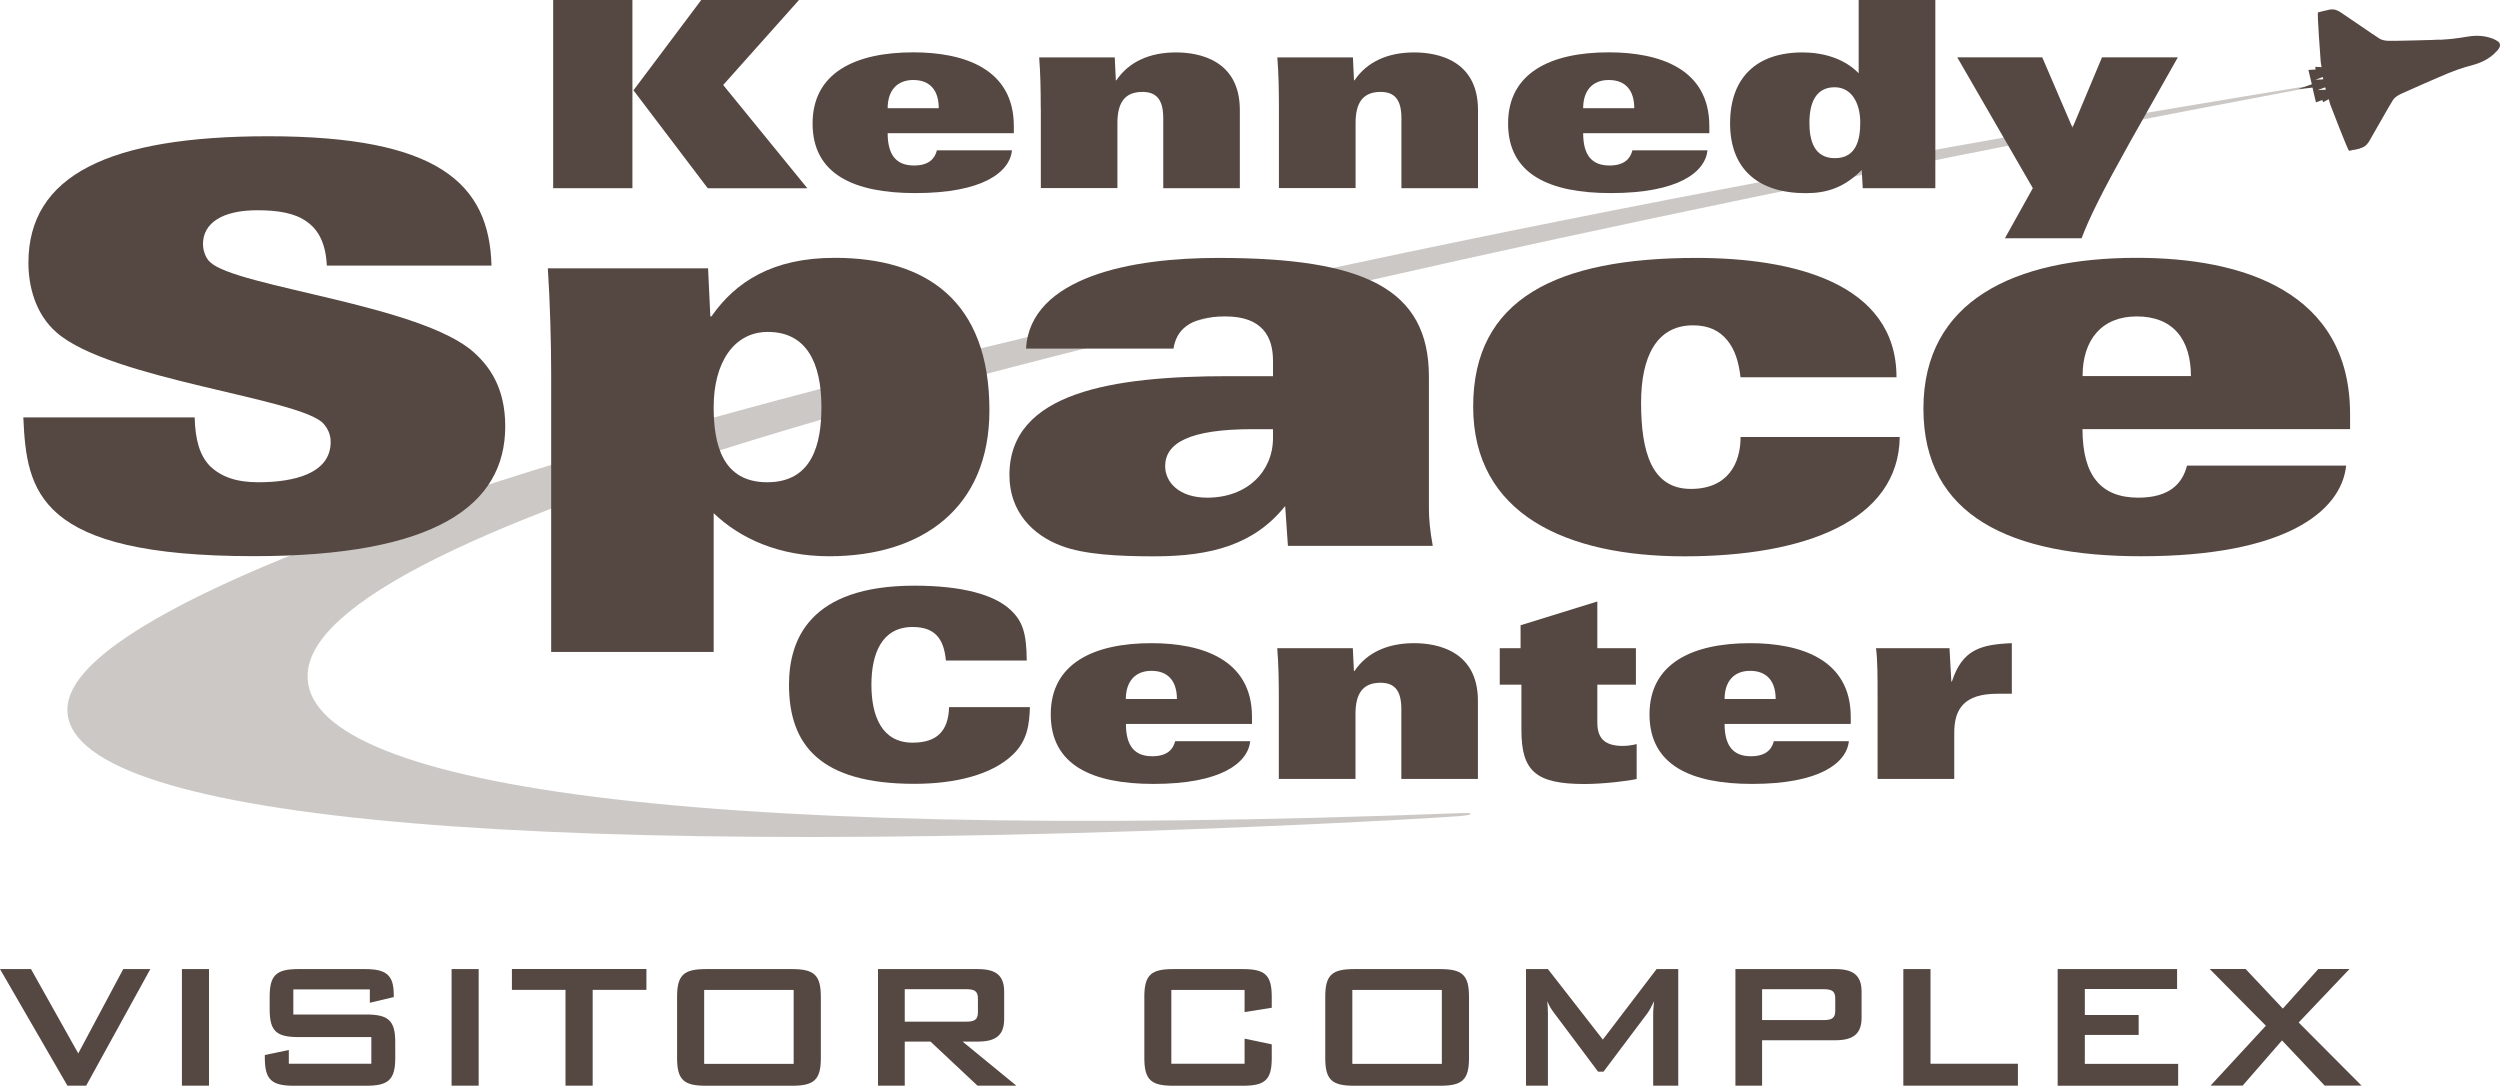 <?xml version="1.0" encoding="UTF-8"?>
<svg id="Layer_1" data-name="Layer 1" xmlns="http://www.w3.org/2000/svg" viewBox="0 0 300 130.28">
  <defs>
    <style>
      .cls-1 {
        opacity: .3;
      }

      .cls-1, .cls-2 {
        fill: #554741;
        stroke-width: 0px;
      }
    </style>
  </defs>
  <path class="cls-1" d="m276.31,10.42C119.5,36.01,10.87,66.89,8.15,84.43c-2.07,13.37,50.36,18.8,145.66,14.64,9.16-.4,18.14-.9,21.24-1.13,2.02-.15,1.44-.4.99-.38-.13,0-.37,0-.37,0-97.05,3.74-140.77-3.92-138.69-17.29,2.69-17.39,88.45-41.13,239.42-69.62.21-.04.26-.23.01-.23-.03,0-.07,0-.11,0"/>
  <path class="cls-2" d="m279.1,10.76l-.98.05.9-.33.09.28Zm-.3-1.24l-.95.05.88-.33.06.27Zm4.43,8.26c.65-.14.91-.59,1.06-.81.15-.22,2.56-4.53,2.87-4.97.31-.44.68-.59.99-.75.31-.16,5.06-2.24,5.59-2.44.08-.03-.02,0-.24.08.11-.04.2-.08.25-.09.41-.15.85-.36,2-.72.18-.05.52-.14,1.13-.32.08-.02.15-.05.23-.07,1.06-.34,1.76-.84,2.16-1.21h0s.09-.09.09-.09c.04-.04.08-.08.11-.12.16-.16.25-.25.25-.25.17-.24.32-.41.27-.7-.05-.29-.28-.38-.54-.53,0,0-.04-.02-.11-.06h0s0,0,0,0c-.03-.02-.08-.04-.13-.06-.09-.04-.21-.09-.35-.13h-.01s0,0,0,0c-.56-.18-1.48-.36-2.71-.15-.3.05-.57.09-.82.13-1.44.22-1.97.2-2.45.25-.05,0-.14,0-.26.01.22-.03.33-.03.25-.03-.56.05-5.74.17-6.09.15-.35-.01-.75,0-1.22-.26-.46-.27-4.47-3.05-4.7-3.18-.23-.13-.68-.44-1.32-.3-.28.06-.56.12-.79.18,0,0-.51.13-.58.15-.12.03.3,5.61.32,5.86,0,.08.05.36.11.71l-.76-.04.04.32-.86.05.29,1.23h0l.12.49c-.83.28-1.55.53-1.63.57.01,0,.06,0,.12,0h0s.01,0,.01,0c.27-.02.89-.09,1.58-.17l.12.53h0s.29,1.24.29,1.24l.77-.28.09.26.68-.36c.09.33.16.6.19.67.09.24,2.13,5.55,2.25,5.53.07-.02.29-.06.58-.13v.02c.23-.05.51-.11.79-.18"/>
  <path class="cls-2" d="m66.38,0h9.51v22.58h-9.51V0Zm9.64,10.83L84.15,0h11.73l-9.1,10.2,10.1,12.39h-11.95l-8.92-11.76Z"/>
  <path class="cls-2" d="m121.66,15.98v-.85c0-6.94-6.07-8.85-12.07-8.85-6.94,0-12.08,2.44-12.08,8.54s4.97,8.35,12.33,8.35c8.1,0,11.32-2.5,11.6-5.13h-9.01c-.25,1-.97,1.82-2.75,1.82-2.1,0-3.16-1.22-3.16-3.88h15.14Zm-15.14-3c0-2.07,1.09-3.38,3.07-3.38,2.1,0,3.06,1.34,3.06,3.38h-6.13Z"/>
  <path class="cls-2" d="m124.89,13.05c0-2.1-.03-4.16-.19-6.16h9.07l.13,2.75h.06c1.5-2.22,3.98-3.35,7.16-3.35,2.81,0,7.66.94,7.66,6.91v9.38h-9.19v-8.42c0-2.31-.91-3.13-2.5-3.13-2.13,0-3,1.31-3,3.72v7.82h-9.19v-9.54Z"/>
  <path class="cls-2" d="m153.47,13.05c0-2.1-.03-4.16-.19-6.16h9.07l.13,2.75h.06c1.5-2.22,3.98-3.35,7.16-3.35,2.81,0,7.66.94,7.66,6.91v9.38h-9.19v-8.42c0-2.31-.91-3.13-2.5-3.13-2.13,0-3,1.31-3,3.72v7.82h-9.2v-9.54Z"/>
  <path class="cls-2" d="m205.12,15.98v-.85c0-6.94-6.07-8.85-12.07-8.85-6.94,0-12.08,2.44-12.08,8.54s4.97,8.35,12.33,8.35c8.1,0,11.32-2.5,11.6-5.13h-9.01c-.25,1-.97,1.82-2.75,1.82-2.1,0-3.16-1.22-3.16-3.88h15.14Zm-15.14-3c0-2.07,1.09-3.38,3.07-3.38,2.1,0,3.06,1.34,3.06,3.38h-6.13Z"/>
  <path class="cls-2" d="m223.54,22.58h8.7V0h-9.2v8.79c-1.72-1.78-4.29-2.5-6.73-2.5-5.54,0-8.7,3.04-8.7,8.51s3.35,8.38,9.1,8.38c2.56,0,4.6-.69,6.7-2.78l.12,2.19Zm-6.41-7.85c0-2.5.84-4.26,3.03-4.26,1.91,0,3.07,1.72,3.07,4.26,0,2.07-.5,4.25-3.04,4.25s-3.06-2.19-3.06-4.25"/>
  <path class="cls-2" d="m240.59,28.59l3.35-6.01-9.07-15.7h10.2l3.63,8.45,3.54-8.45h9.1l-5.76,10.2c-3.25,5.82-4.82,8.95-5.79,11.51h-9.2Z"/>
  <path class="cls-2" d="m23.36,50.11c.07,2.65.6,4.57,1.86,5.84,1.33,1.26,3.12,1.92,5.77,1.92,4.18,0,8.69-.99,8.69-4.84,0-.86-.33-1.59-.86-2.19-2.72-3.05-25.6-5.3-32.03-10.94-2.59-2.25-3.38-5.64-3.38-8.36,0-10.48,9.62-15.19,28.78-15.19,20.36,0,26.53,5.64,26.79,15.52h-19.76c-.13-2.65-.99-4.31-2.46-5.31-1.39-.99-3.38-1.33-5.9-1.33-4.25,0-6.5,1.59-6.5,4.04,0,.73.27,1.66.86,2.19,3.12,2.98,25.27,5.11,31.63,10.81,1.86,1.66,3.78,4.24,3.78,8.89,0,9.48-8.36,15.58-30.18,15.58-26,0-27.26-7.76-27.65-16.65h20.56Z"/>
  <path class="cls-2" d="m66.14,78.23h19.5v-16.65c3.18,3.05,7.83,5.17,13.86,5.17,11.14,0,19.23-5.77,19.23-17.51,0-13.13-7.56-18.3-18.57-18.3-7.43,0-11.87,2.85-14.79,7.03h-.13l-.27-5.77h-19.23c.27,4.11.4,9.15.4,12.6v33.43Zm19.5-29.38c0-5.37,2.45-9.02,6.5-9.02,4.64,0,6.43,3.71,6.43,9.02,0,4.38-1.06,9.02-6.5,9.02s-6.43-4.64-6.43-9.02"/>
  <path class="cls-2" d="m140.82,41.82c.33-2.06,1.73-3.85,6.23-3.85s5.71,2.52,5.71,5.31v1.86h-5.37c-13.86,0-26.26,1.92-26.26,11.87,0,4.44,2.85,7.23,6.23,8.49,2.78,1.06,6.96,1.26,11.14,1.26,6.83,0,12-1.39,15.72-6.04l.33,4.78h17.38c-.33-1.86-.46-3.18-.46-4.44v-15.85c0-10.61-7.82-14.26-25.27-14.26-5.11,0-10.74.53-15.19,2.19-4.44,1.66-7.63,4.38-7.89,8.69h17.71Zm11.94,9.68v1.06c0,3.98-3.05,7.16-7.9,7.16-3.38,0-5.04-1.86-5.04-3.78,0-2.78,2.92-4.44,10.48-4.44h2.46Z"/>
  <path class="cls-2" d="m208.86,45.27c-.2-1.79-.66-3.32-1.59-4.44-.93-1.13-2.19-1.79-4.11-1.79-4.38,0-6.23,3.78-6.23,9.28,0,5.9,1.26,10.35,5.97,10.35,4.44,0,5.97-3.05,5.97-6.23h19.1c-.07,5.04-2.92,8.62-7.56,10.94-4.64,2.32-11.08,3.38-18.3,3.38-14.13,0-25.33-5.04-25.33-17.97s10.01-17.84,26.79-17.84c11.41,0,24.01,2.92,24.01,14.32h-18.7Z"/>
  <path class="cls-2" d="m282.01,51.5v-1.79c0-14.72-12.87-18.77-25.6-18.77-14.72,0-25.6,5.17-25.6,18.1s10.55,17.71,26.13,17.71c17.18,0,24.01-5.31,24.6-10.88h-19.1c-.53,2.12-2.06,3.85-5.84,3.85-4.44,0-6.7-2.59-6.7-8.22h32.1Zm-32.1-6.37c0-4.38,2.32-7.16,6.5-7.16,4.44,0,6.5,2.85,6.5,7.16h-13Z"/>
  <path class="cls-2" d="m113.51,79.28c-.25-2.78-1.44-4.04-4-4.04-3.69,0-4.94,3.19-4.94,6.94s1.25,6.94,4.94,6.94c2.88,0,4.29-1.35,4.38-4.26h9.7c-.07,2.03-.28,4-2.04,5.69-2.53,2.44-6.97,3.51-11.82,3.51-11.32,0-15.05-4.66-15.05-11.89,0-5.35,2.41-11.89,15.05-11.89,5.66,0,9.6,1.06,11.57,2.94,1.41,1.35,1.88,2.72,1.91,6.04h-9.7Z"/>
  <path class="cls-2" d="m150.24,86.88v-.85c0-6.94-6.07-8.85-12.07-8.85-6.94,0-12.08,2.44-12.08,8.54s4.97,8.35,12.33,8.35c8.1,0,11.32-2.5,11.61-5.13h-9.01c-.25,1-.97,1.81-2.75,1.81-2.1,0-3.16-1.22-3.16-3.88h15.14Zm-15.14-3c0-2.07,1.1-3.38,3.07-3.38,2.1,0,3.06,1.35,3.06,3.38h-6.13Z"/>
  <path class="cls-2" d="m153.46,83.94c0-2.1-.03-4.16-.19-6.16h9.07l.13,2.75h.06c1.5-2.22,3.97-3.35,7.16-3.35,2.81,0,7.66.94,7.66,6.91v9.38h-9.19v-8.41c0-2.31-.91-3.13-2.5-3.13-2.13,0-3,1.31-3,3.72v7.82h-9.2v-9.54Z"/>
  <path class="cls-2" d="m191.68,72.18v5.6h4.63v4.38h-4.63v4.57c0,1.94.97,2.78,3.06,2.78.44,0,1.03-.06,1.66-.22v4.19c-1.12.25-4.04.6-6.26.6-5.82,0-7.57-1.53-7.57-6.45v-5.47h-2.6v-4.38h2.5v-2.75l9.2-2.85Z"/>
  <path class="cls-2" d="m222.09,86.88v-.85c0-6.94-6.07-8.85-12.08-8.85-6.94,0-12.07,2.44-12.07,8.54s4.97,8.35,12.32,8.35c8.1,0,11.32-2.5,11.61-5.13h-9.01c-.25,1-.97,1.81-2.75,1.81-2.1,0-3.16-1.22-3.16-3.88h15.14Zm-15.14-3c0-2.07,1.09-3.38,3.06-3.38,2.1,0,3.07,1.35,3.07,3.38h-6.13Z"/>
  <path class="cls-2" d="m225.31,83.63c0-2.41,0-4.47-.19-5.85h8.82l.22,4h.07c1.25-3.82,3.41-4.44,7.19-4.6v6.07h-1.72c-3.97,0-5.19,1.78-5.19,4.69v5.53h-9.2v-9.85Z"/>
  <path class="cls-2" d="m0,116.29h3.72l5.67,10.12,5.4-10.12h3.25l-7.7,13.99h-2.25L0,116.29Z"/>
  <path class="cls-2" d="m21.83,116.29h3.25v13.99h-3.25v-13.99Z"/>
  <path class="cls-2" d="m35.2,118.73v3.01h8.73c2.63,0,3.5.68,3.5,3.31v1.93c0,2.63-.87,3.31-3.5,3.31h-8.65c-2.63,0-3.5-.68-3.5-3.31v-.38l2.88-.6v1.65h9.9v-3.2h-8.73c-2.63,0-3.47-.68-3.47-3.31v-1.54c0-2.63.84-3.31,3.47-3.31h7.95c2.5,0,3.47.65,3.47,3.06v.3l-2.87.68v-1.6h-9.17Z"/>
  <path class="cls-2" d="m54.19,116.29h3.25v13.99h-3.25v-13.99Z"/>
  <path class="cls-2" d="m71.11,130.28h-3.25v-11.5h-6.43v-2.5h16.14v2.5h-6.45v11.5Z"/>
  <path class="cls-2" d="m81.25,119.6v7.38c0,2.63.84,3.31,3.47,3.31h10.31c2.63,0,3.47-.68,3.47-3.31v-7.38c0-2.63-.84-3.31-3.47-3.31h-10.31c-2.63,0-3.47.68-3.47,3.31m3.25-.81h10.74v8.87h-10.74v-8.87Z"/>
  <path class="cls-2" d="m105.37,130.28h3.2v-5.29h3.09l5.64,5.29h4.66l-6.45-5.29h1.84c2.14,0,3.15-.76,3.15-2.71v-3.28c0-1.95-1-2.71-3.15-2.71h-11.99v13.99Zm10.52-11.58c1,0,1.46.19,1.46,1.11v1.68c0,.92-.46,1.11-1.46,1.11h-7.32v-3.9h7.32Z"/>
  <path class="cls-2" d="m140.56,118.78v8.87h8.79v-3.01l3.26.68v1.66c0,2.63-.84,3.31-3.47,3.31h-8.35c-2.63,0-3.47-.68-3.47-3.31v-7.38c0-2.63.84-3.31,3.47-3.31h8.35c2.63,0,3.47.68,3.47,3.31v1.33l-3.26.52v-2.66h-8.79Z"/>
  <path class="cls-2" d="m159.03,119.6v7.38c0,2.63.84,3.31,3.47,3.31h10.31c2.63,0,3.47-.68,3.47-3.31v-7.38c0-2.63-.84-3.31-3.47-3.31h-10.31c-2.63,0-3.47.68-3.47,3.31m3.25-.81h10.74v8.87h-10.74v-8.87Z"/>
  <path class="cls-2" d="m183.12,116.29h2.63l6.59,8.46,6.45-8.46h2.6v13.99h-3.01v-8.65c0-.27.03-.76.11-1.49-.3.62-.57,1.14-.81,1.46l-5.26,7h-.65l-5.26-7.02c-.33-.43-.62-.89-.84-1.44.05.57.08,1.03.08,1.49v8.65h-2.63v-13.99Z"/>
  <path class="cls-2" d="m208.25,130.28h3.2v-5.45h8.79c2.14,0,3.15-.76,3.15-2.71v-3.12c0-1.95-1-2.71-3.15-2.71h-11.99v13.99Zm10.52-11.58c1,0,1.46.19,1.46,1.11v1.49c0,.92-.46,1.11-1.46,1.11h-7.32v-3.71h7.32Z"/>
  <path class="cls-2" d="m228.41,116.29h3.25v11.36h10.49v2.63h-13.75v-13.99Z"/>
  <path class="cls-2" d="m246.93,116.29h14.32v2.39h-11.07v3.12h6.46v2.39h-6.46v3.47h11.2v2.63h-14.46v-13.99Z"/>
  <path class="cls-2" d="m271.91,123.09l-6.75-6.81h4.31l4.47,4.75,4.26-4.75h3.74l-6.1,6.42,7.54,7.57h-4.42l-5.12-5.42-4.72,5.42h-3.85l6.64-7.19Z"/>
</svg>